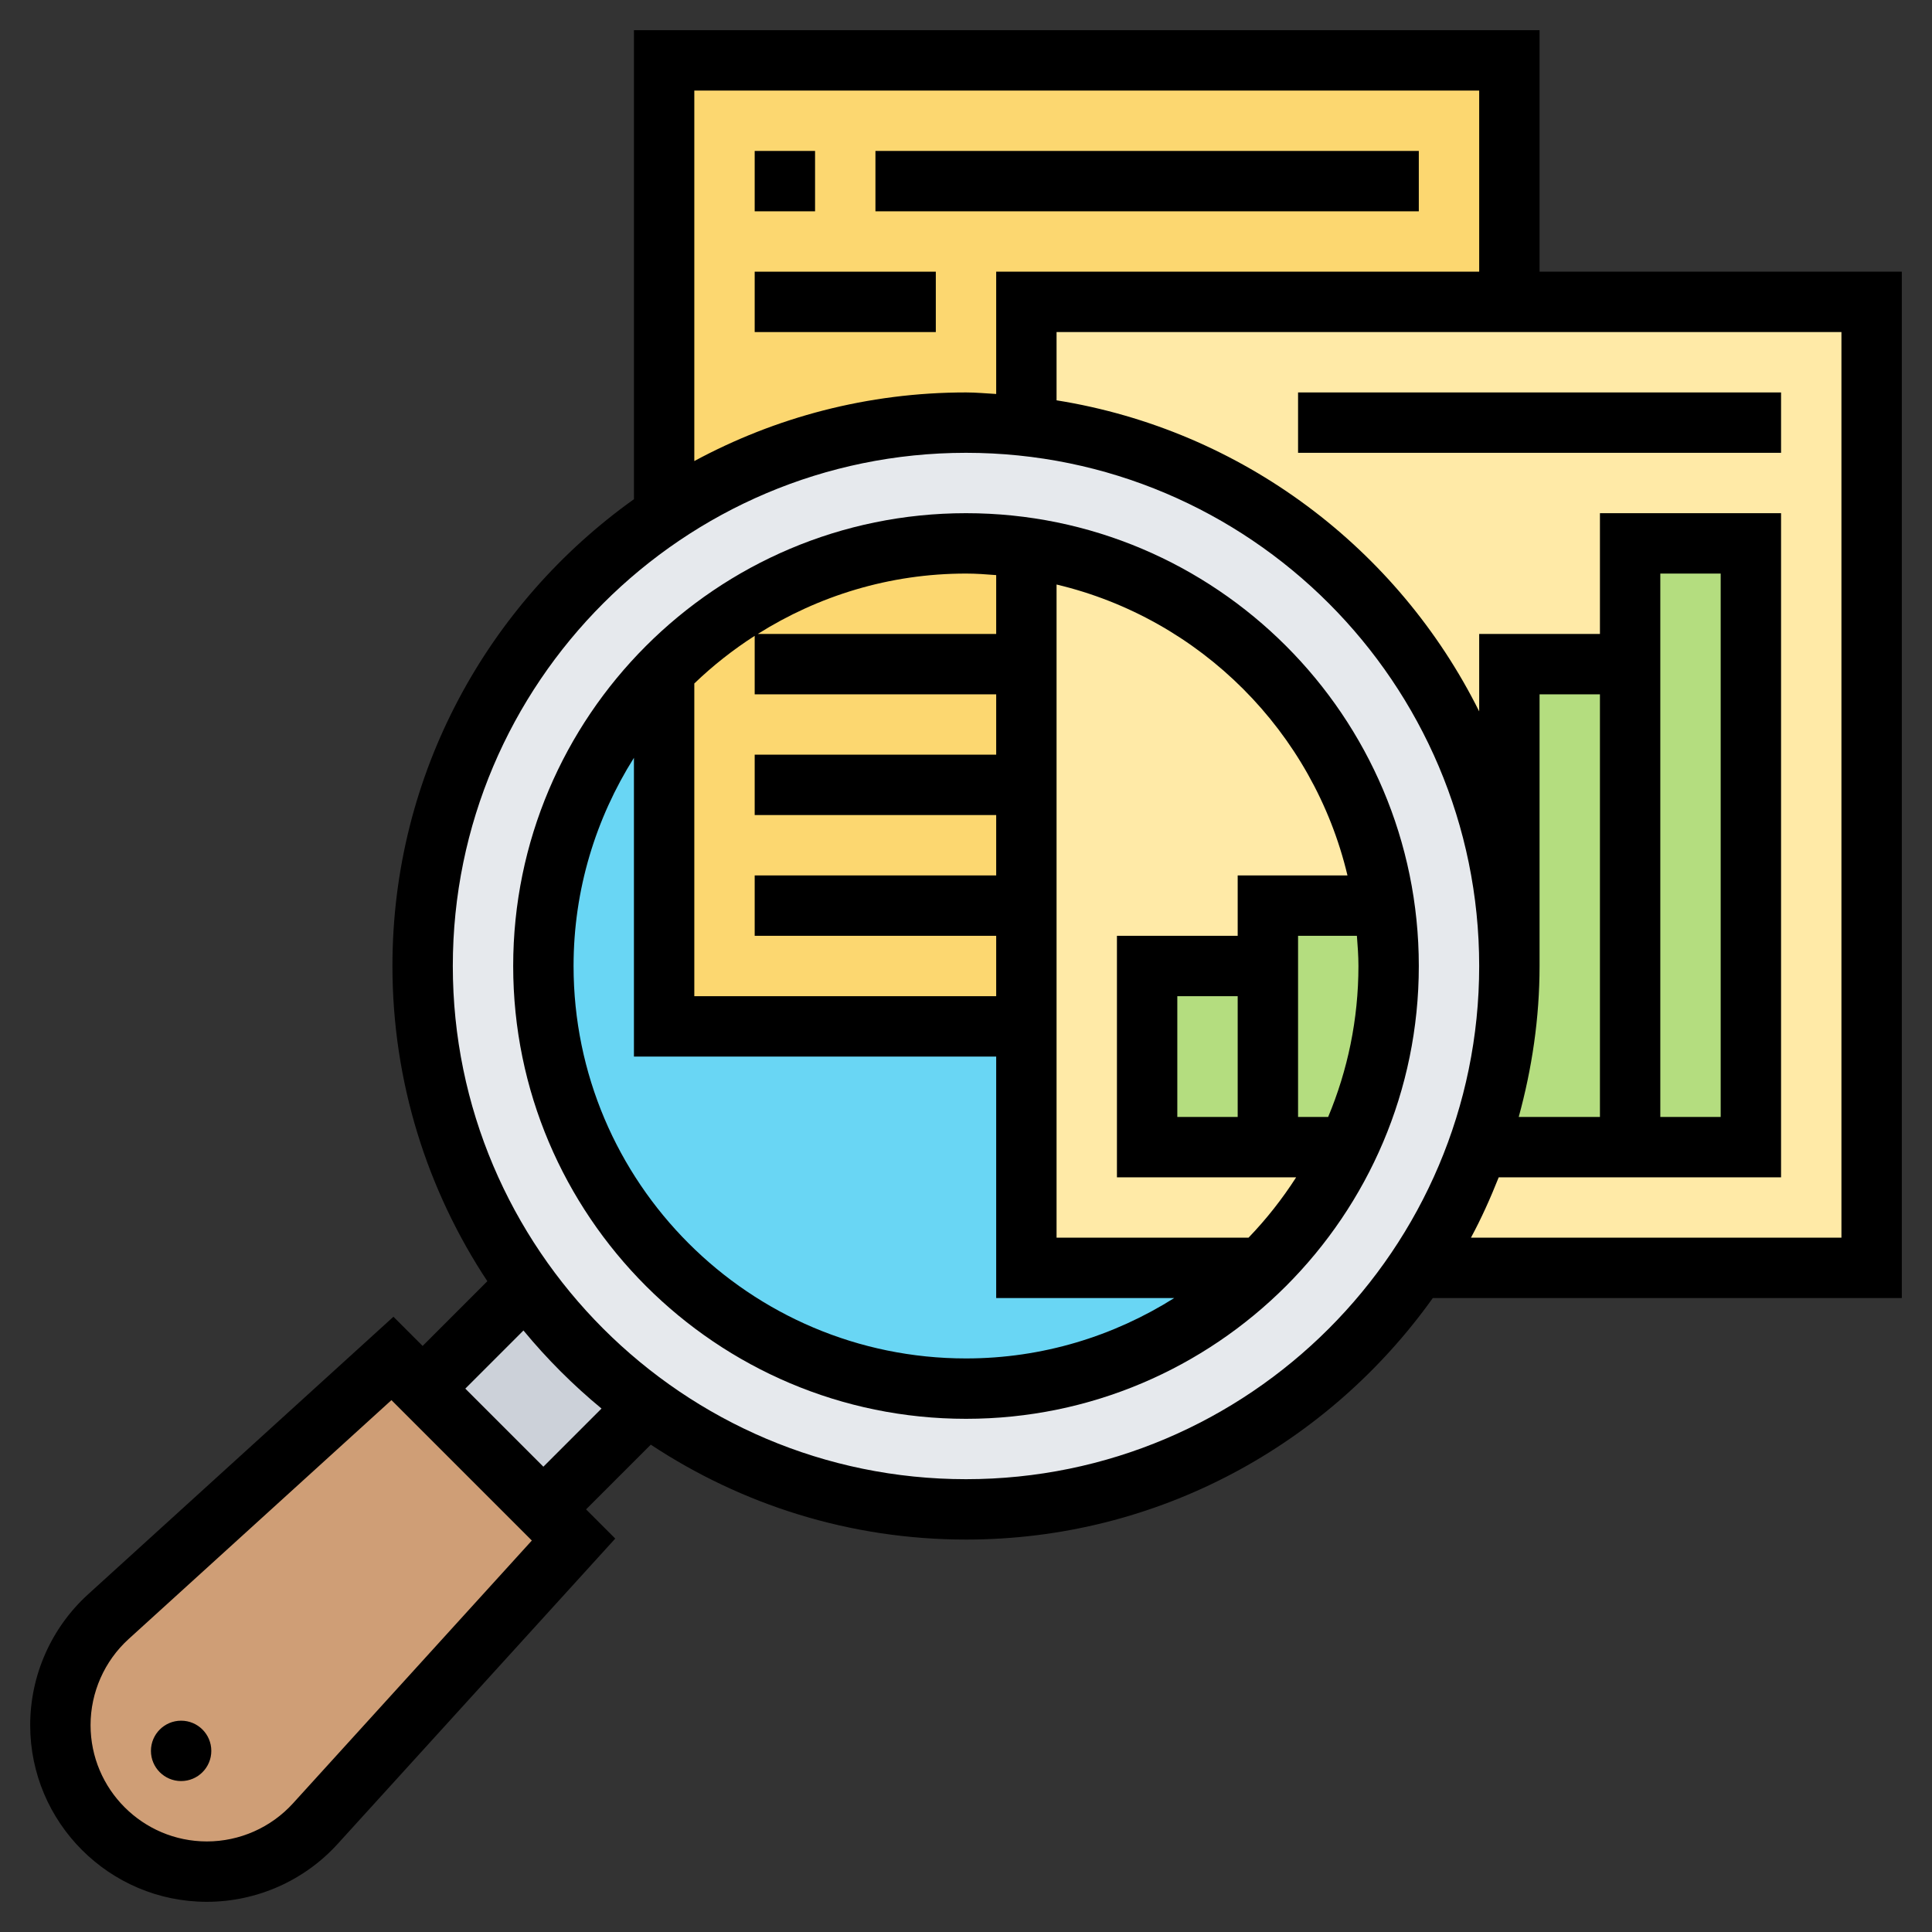 <svg id="Layer_3" enable-background="new 0 0 64 64" height="512" viewBox="0 0 64 64" width="512" xmlns="http://www.w3.org/2000/svg"><rect x="0" y="0" width="64" height="64" fill="#333333" stroke="none"/><path d="m14 46 4 4 1 1-8.56 9.41c-.92 1.01-2.22 1.59-3.59 1.59-1.34 0-2.55-.54-3.43-1.42s-1.42-2.09-1.42-3.43c0-1.37.58-2.67 1.59-3.59l9.41-8.56z" fill="#cf9e76"/><path d="m21.44 46.56-3.44 3.44-4-4 3.44-3.44c1.1 1.54 2.46 2.9 4 4z" fill="#ccd1d9"/><circle cx="32" cy="32" fill="#69d6f4" r="14"/><path d="m34 14.11c9 1 16 8.63 16 17.89 0 2.1-.36 4.12-1.03 6-.5 1.42-1.17 2.76-2.01 3.99-3.21 4.83-8.72 8.01-14.96 8.01-3.95 0-7.6-1.27-10.56-3.44-1.54-1.1-2.9-2.46-4-4-2.17-2.96-3.44-6.61-3.44-10.56 0-6.24 3.18-11.75 8.01-14.96 2.86-1.92 6.29-3.04 9.99-3.04.68 0 1.34.04 2 .11zm12 17.89c0-.68-.05-1.35-.14-2-.88-6.13-5.73-10.98-11.86-11.86-.65-.09-1.32-.14-2-.14-3.91 0-7.45 1.61-10 4.2v.01c-2.47 2.53-4 5.98-4 9.79 0 7.73 6.27 14 14 14 3.81 0 7.26-1.53 9.79-4 1.18-1.14 2.15-2.5 2.86-4 .87-1.82 1.35-3.86 1.35-6z" fill="#e6e9ed"/><path d="m22 17.03v-15.03h28v8h-16v4.11c-.66-.07-1.32-.11-2-.11-3.7 0-7.13 1.12-9.99 3.04z" fill="#fcd770"/><path d="m22 22.2c2.55-2.59 6.09-4.2 10-4.2.68 0 1.35.05 2 .14v3.86 4 4 4h-12v-11.79z" fill="#fcd770"/><path d="m42 38h2.65c-.71 1.5-1.68 2.86-2.86 4h-7.79v-8-4-4-4-3.86c6.13.88 10.98 5.73 11.86 11.86h-3.86v2h-4v6z" fill="#ffeaa7"/><path d="m50 32c0-9.26-7-16.89-16-17.89v-4.11h16 12v32h-15.03l-.01-.01c.84-1.23 1.51-2.57 2.01-3.99h5.03 4v-20h-4v4h-4z" fill="#ffeaa7"/><g fill="#b4dd7f"><path d="m58 18v20h-4v-16-4z"/><path d="m54 22v16h-5.03c.67-1.88 1.03-3.9 1.03-6v-10z"/><path d="m45.86 30c.09.65.14 1.32.14 2 0 2.14-.48 4.18-1.35 6h-2.65v-6-2z"/><path d="m38 32h4v6h-4z"/></g><path d="m32 17c-8.271 0-15 6.729-15 15s6.729 15 15 15 15-6.729 15-15-6.729-15-15-15zm1 8h-8v2h8v2h-8v2h8v2h-10v-10.359c.612-.589 1.282-1.117 2-1.578v1.937h8zm0-5.949v1.949h-7.897c2.002-1.26 4.362-2 6.897-2 .338 0 .669.025 1 .051zm-14 12.949c0-2.535.74-4.895 2-6.897v9.897h12v8h5.897c-2.002 1.26-4.362 2-6.897 2-7.168 0-13-5.832-13-13zm22.359 9h-6.359v-21.637c4.76 1.13 8.506 4.877 9.637 9.637h-3.637v2h-4v8h5.937c-.461.718-.989 1.388-1.578 2zm-2.359-4v-4h2v4zm4.997 0h-.997v-6h1.949c.026.331.051.662.051 1 0 1.771-.359 3.46-1.003 5z"/><path d="m63 9h-12v-8h-30v15.537c-4.833 3.448-8 9.087-8 15.463 0 3.856 1.162 7.443 3.144 10.442l-2.144 2.144-.967-.967-10.117 9.197c-1.218 1.107-1.916 2.685-1.916 4.331 0 3.228 2.625 5.853 5.853 5.853 1.646 0 3.224-.698 4.331-1.916l9.197-10.117-.967-.967 2.144-2.144c2.999 1.982 6.586 3.144 10.442 3.144 6.376 0 12.015-3.167 15.463-8h15.537zm-40-6h26v6h-16v4.051c-.333-.018-.662-.051-1-.051-3.255 0-6.319.825-9 2.273zm-13.295 56.739c-.729.802-1.768 1.261-2.852 1.261-2.124 0-3.853-1.729-3.853-3.853 0-1.083.459-2.123 1.261-2.852l8.706-7.914 4.651 4.651zm8.295-11.153-2.586-2.586 1.926-1.926c.777.942 1.644 1.808 2.586 2.586zm14 .414c-9.374 0-17-7.626-17-17s7.626-17 17-17 17 7.626 17 17-7.626 17-17 17zm19-17v-9h2v14h-2.69c.437-1.596.69-3.267.69-5zm10 9h-12.273c.348-.643.647-1.315.92-2h9.353v-22h-6v4h-4v2.566c-2.686-5.392-7.85-9.323-14-10.305v-2.261h26zm-6-4v-18h2v18z"/><path d="m25 5h2v2h-2z"/><path d="m29 5h18v2h-18z"/><path d="m43 13h16v2h-16z"/><path d="m25 9h6v2h-6z"/><circle cx="6" cy="58" r="1"/></svg>